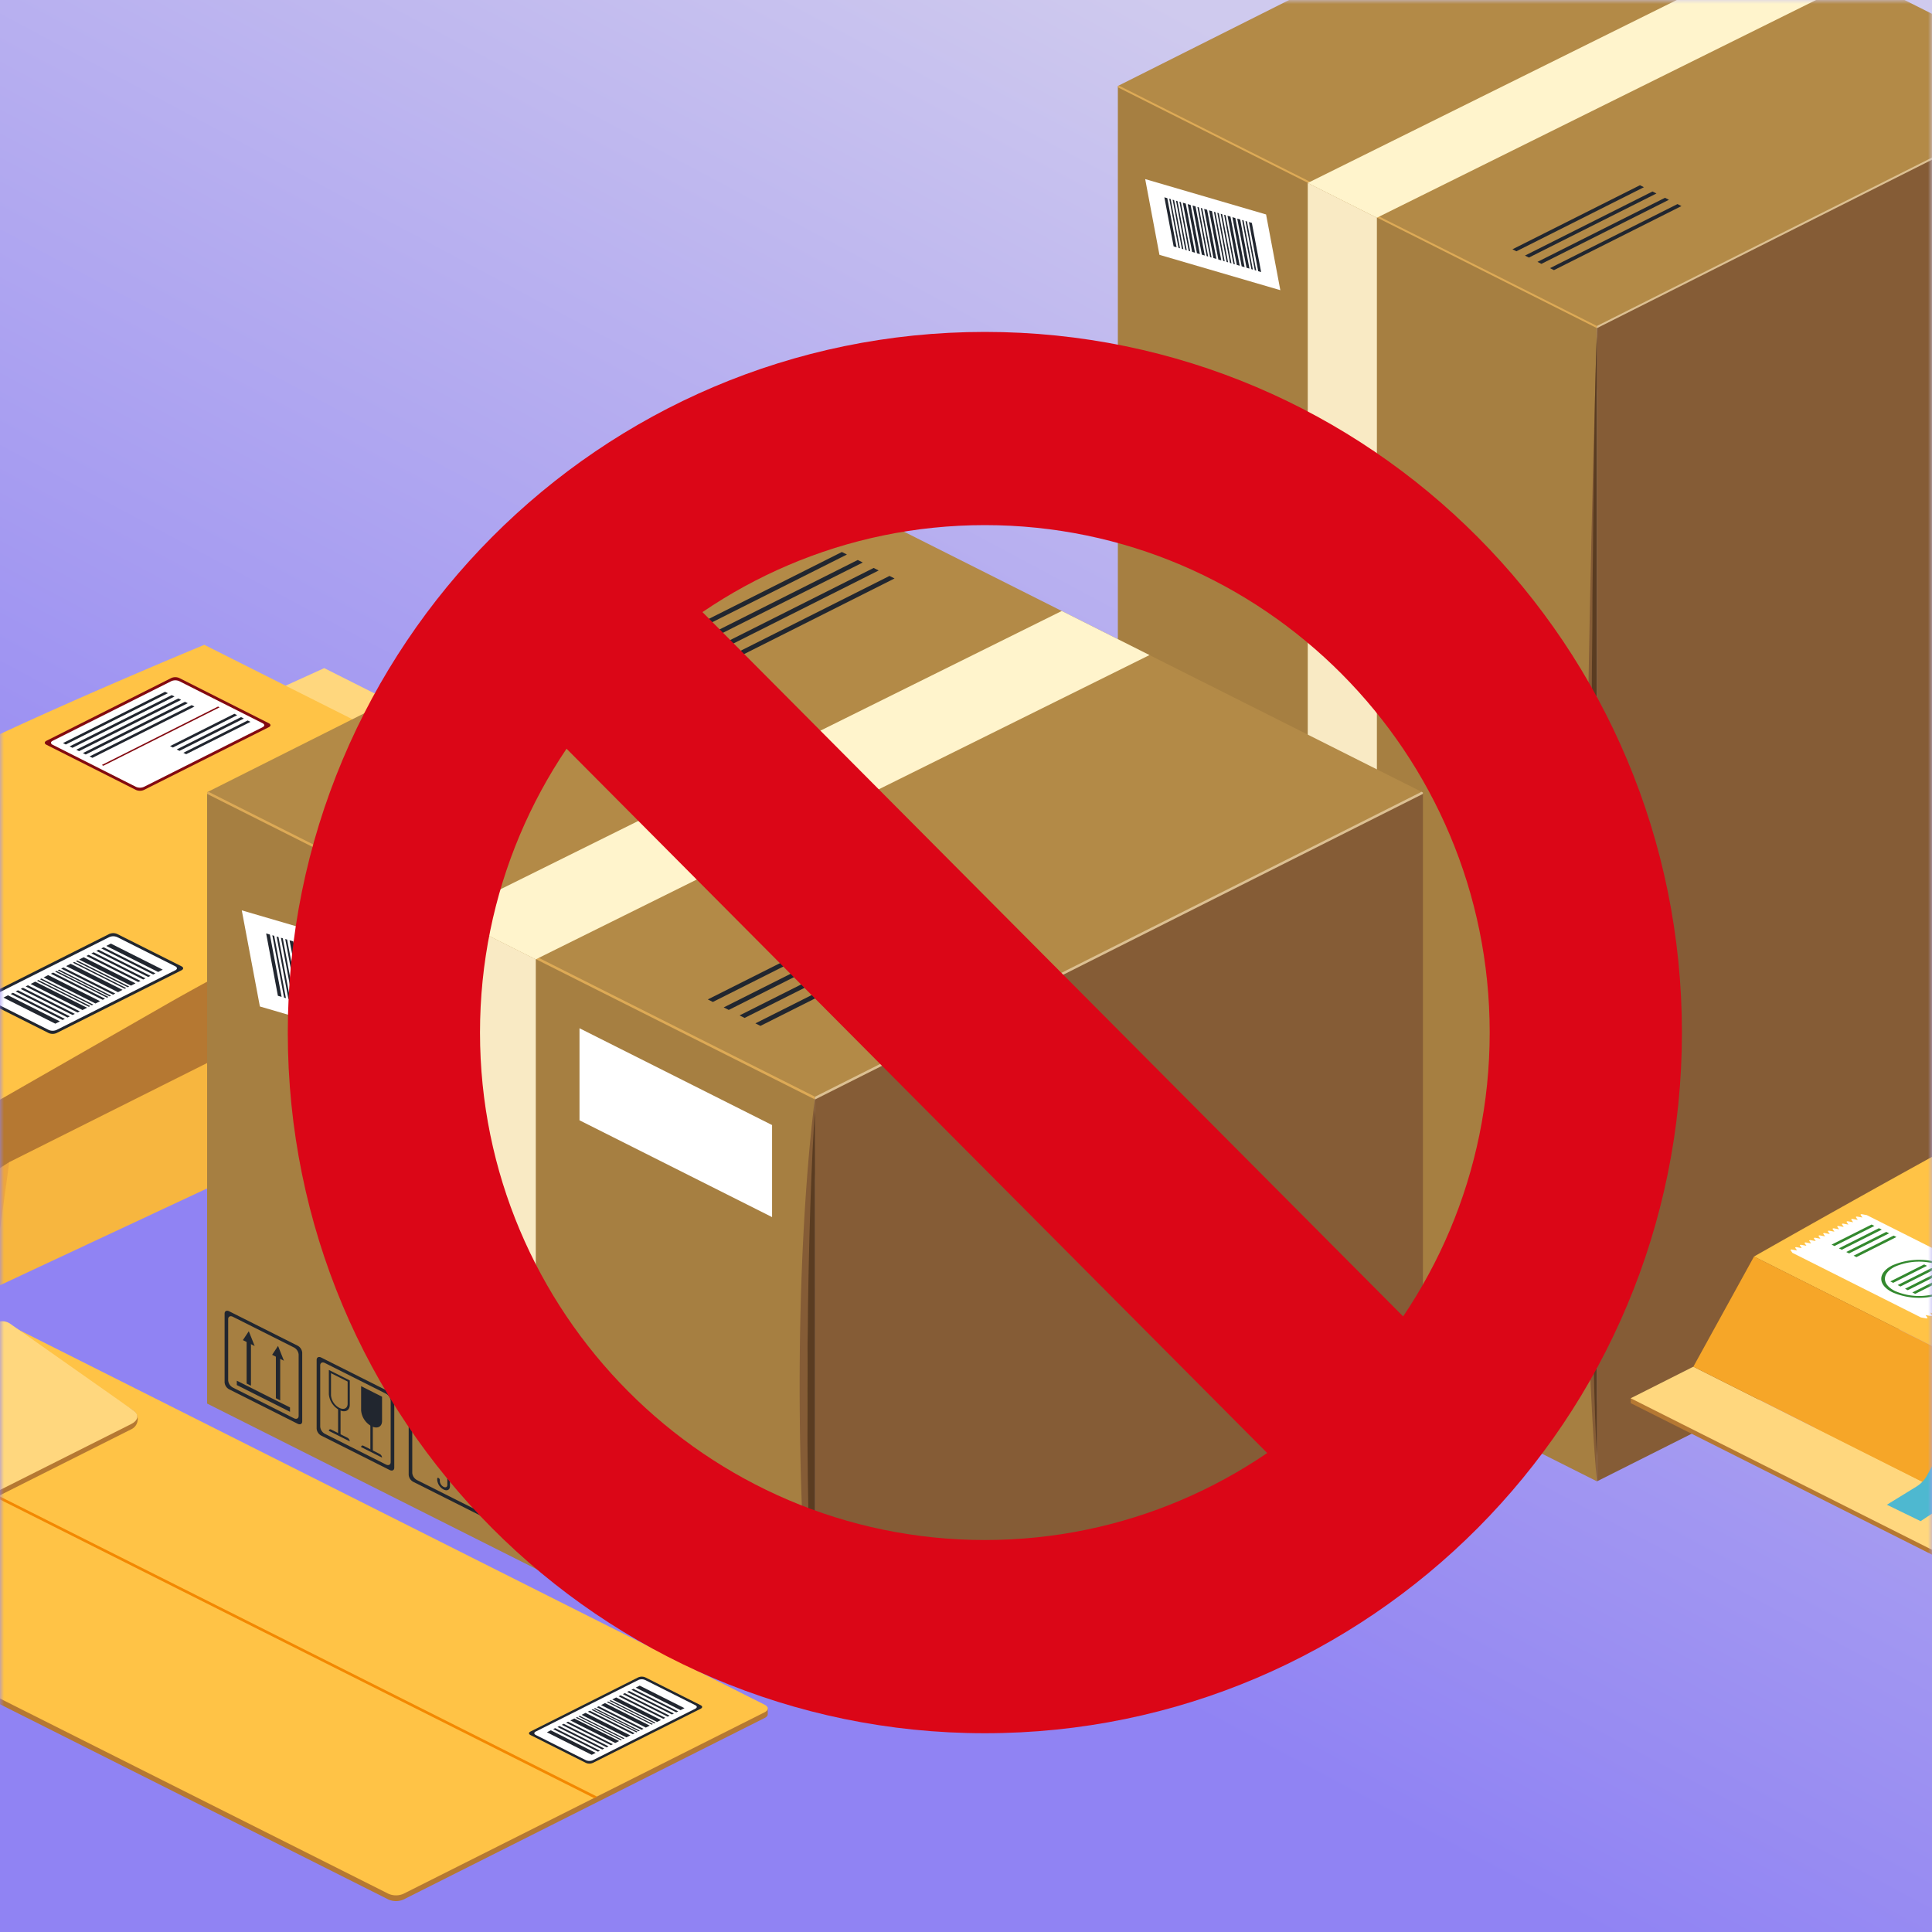 <svg xmlns="http://www.w3.org/2000/svg" xmlns:xlink="http://www.w3.org/1999/xlink" width="250" height="250" viewBox="0 0 250 250">
  <rect x="0" y="0" width="250" height="250" fill="#333333" stroke="none"/>
  <defs>
    <linearGradient id="b" x1="84.025%" x2="47.734%" y1="13.207%" y2="81.113%">
      <stop offset="0%" stop-color="#CFCAEE"/>
      <stop offset="100%" stop-color="#9083F3"/>
    </linearGradient>
    <rect id="a" width="250" height="250" x="0" y="0"/>
  </defs>
  <g fill="none" fill-rule="evenodd">
    <mask id="c" fill="#fff">
      <use xlink:href="#a"/>
    </mask>
    <use fill="url(#b)" xlink:href="#a"/>
    <g mask="url(#c)">
      <g transform="translate(-119 -20)">
        <path fill="#F7B63F" fill-rule="nonzero" d="M190.85 126.263l-28.31 14.228-17.1-8.595-72.916 33.981 45.41 20.93 35.61-16.646a183.972 183.972 0 0 0 10.535-5.341l26.772-14.659 8.08-17.635v-.626l-8.08-5.637h-.001z"/>
        <path fill="#EDA53E" fill-rule="nonzero" d="M117.935 186.807l2.265-16.432-10.923 7.025 8.658 9.407zm72.916-36.646l-2.844-13.748 10.924-3.886-8.08 17.634z"/>
        <polygon fill="#B57832" fill-rule="nonzero" points="154.33 110.1 198.93 132.527 205.554 129.513 205.554 128.882 160.954 107.082 154.329 109.465"/>
        <polygon fill="#FFD77E" fill-rule="nonzero" points="154.33 109.468 198.93 131.895 205.554 128.881 160.954 106.454"/>
        <polygon fill="#B57832" fill-rule="nonzero" points="52.708 50.5 52.708 51.131 63.632 44.11 131.439 10.145 142.363 6.26 142.363 5.633 134.284 0 65.884 24.919" transform="translate(56.569 126.267)"/>
        <path fill="#FFC346" fill-rule="nonzero" d="M72.524 140.086l45.41 22.823 22.413-12.837a271.86 271.86 0 0 1 26.2-13.181l24.307-10.627-45.414-22.825s-22.4 9.251-34.283 15.366c-13.072 6.727-38.633 21.28-38.633 21.28"/>
        <path fill="#21262F" fill-rule="nonzero" d="M125.3 153.677l-8.325-4.184c-.282-.142-.282-.371 0-.512l16.166-8.126a1.28 1.28 0 0 1 1.02 0l8.326 4.185c.282.142.282.371 0 .512l-16.166 8.125a1.28 1.28 0 0 1-1.021 0"/>
        <path fill="#FFF" fill-rule="nonzero" d="M141.683 145.552l-15.36 7.72a1.28 1.28 0 0 1-1.021 0l-7.52-3.779c-.282-.142-.282-.371 0-.512l15.362-7.721a1.28 1.28 0 0 1 1.02 0l7.52 3.78c.282.142.282.371 0 .512"/>
        <path fill="#21262F" fill-rule="nonzero" d="M126.75 152.165l-.591.3-6.714-3.374.59-.3 6.715 3.374zm3.518-1.765l-.591.3-6.713-3.374.59-.3 6.714 3.374zm.417-.212l-.188.094-6.714-3.374.188-.094 6.714 3.374zm.389-.196l-.188.094-6.714-3.374.188-.094 6.714 3.374zm1.96-.985l-.188.094-6.714-3.374.188-.094 6.714 3.374zm-5.64 2.834l-.294.149-6.714-3.375.295-.148 6.714 3.374zm4.553-2.288l-.591.3-6.714-3.374.59-.3 6.715 3.374zm.644-.324l-.295.149-6.714-3.378.295-.148 6.714 3.377zm-4.552 2.288l-.295.149-6.714-3.375.295-.148 6.714 3.374zm.645-.324l-.295.149-6.714-3.375.295-.148 6.714 3.374zm.644-.324l-.295.149-6.714-3.375.295-.148 6.714 3.374zm3.424-8.469l.59-.3 6.715 3.374-.591.3-6.714-3.374zm-3.518 1.768l.59-.3 6.714 3.374-.59.3-6.714-3.374zm-.416.209l.188-.094 6.714 3.374-.188.094-6.714-3.374zm-.39.196l.189-.094 6.714 3.374-.188.094-6.714-3.374zm-1.96.985l.188-.094 6.714 3.374-.188.094-6.714-3.374zm5.64-2.834l.295-.149 6.714 3.375-.295.148-6.714-3.374zm-4.552 2.288l.59-.3 6.715 3.374-.591.3-6.714-3.374zm-.645.324l.295-.149 6.714 3.375-.295.148-6.714-3.374zm4.552-2.288l.295-.149 6.714 3.375-.295.148-6.714-3.374zm-.644.324l.295-.149 6.714 3.375-.295.148-6.714-3.374zm-.645.328l.295-.149 6.714 3.375-.295.148-6.714-3.374z"/>
        <path fill="#830A10" fill-rule="nonzero" d="M136.6 122.223l-11.594-5.852c-.282-.142-.282-.371 0-.514l16.166-8.125a1.28 1.28 0 0 1 1.02 0l11.593 5.853c.283.142.283.371 0 .512l-16.166 8.125a1.277 1.277 0 0 1-1.02 0"/>
        <path fill="#FFF" fill-rule="nonzero" d="M152.98 114.1l-15.36 7.72a1.28 1.28 0 0 1-1.02 0l-10.788-5.447c-.282-.142-.282-.371 0-.512l15.362-7.721a1.277 1.277 0 0 1 1.02 0l10.788 5.448c.282.142.282.371 0 .512"/>
        <path fill="#21262F" fill-rule="nonzero" d="M140.72 109.7l-13.207 6.638-.363-.183 13.207-6.638.364.183zm.862.43l-13.208 6.638-.364-.183 13.208-6.638.364.183zm.86.432l-13.208 6.638-.363-.183 13.207-6.638.364.183zm.858.433l-13.208 6.638-.364-.183 13.208-6.638.364.183zm.863.432l-13.208 6.638-.363-.183 13.207-6.638.364.183zm5.53 1.118l-8.325 4.184-.364-.183 8.325-4.184.364.183zm.86.432l-8.324 4.184-.364-.183 8.325-4.184.364.183zm.86.433l-8.324 4.184-.364-.183 8.325-4.184.364.183z"/>
        <polygon fill="#830A10" fill-rule="nonzero" points="147.216 111.428 132.176 118.987 132.376 119.087 147.416 111.528"/>
        <polygon fill="#855C36" fill-rule="nonzero" points="387.639 180.523 325.644 211.686 325.644 62.297 387.644 31.157"/>
        <polygon fill="#A67F41" fill-rule="nonzero" points="325.645 211.686 263.65 180.523 263.65 31.156 325.645 62.32"/>
        <polygon fill="#B38A47" fill-rule="nonzero" points="387.639 31.157 325.646 62.314 263.651 31.125 325.646 0"/>
        <polygon fill="#DDAA56" fill-rule="nonzero" points="325.645 62.462 263.65 31.3 263.65 31.158 263.792 31.087 325.645 62.181"/>
        <polygon fill="#DCC092" fill-rule="nonzero" points="325.645 62.462 387.64 31.3 387.64 31.158 387.498 31.087 325.645 62.179"/>
        <path fill="#836D59" fill-rule="nonzero" d="M325.645 62.321l61.995-31.165-61.995 31.165z"/>
        <path fill="#855C36" fill-rule="nonzero" d="M325.645 70v-7.679s-3.526 111.492 0 149.365v-9.761c-1.366-20.5-.681-123.225 0-131.922"/>
        <path fill="#5A3C21" fill-rule="nonzero" d="M325.645 208.39V63.552c-.681 8.7-1.366 124.334 0 144.838"/>
        <polygon fill="#FFF4CC" fill-rule="nonzero" points="288.218 43.677 297.164 48.177 359.755 17.144 350.809 12.644"/>
        <polygon fill="#FFF" fill-rule="nonzero" points="284.674 57.55 269.032 52.975 267.187 43.175 282.829 47.75"/>
        <g fill="#21262F" fill-rule="nonzero" transform="translate(265.435 6.63)">
          <path d="M5.814 45.37l-.38-.111-1.2-6.357.38.111 1.2 6.357zm.44.126l-.191-.056-1.2-6.356.191.055 1.2 6.357zm.439.128l-.191-.056-1.2-6.356.191.055 1.2 6.357zm.44.129l-.191-.056-1.2-6.356.191.055 1.2 6.357zm.439.128l-.191-.056-1.2-6.356.191.055 1.2 6.357zm.63.189l-.38-.111-1.2-6.357.38.111 1.2 6.357zm1.698.492l-.191-.056-1.2-6.356.191.055 1.2 6.357zm.44.129l-.191-.056-1.2-6.356.191.055 1.2 6.357zm.625.179l-.38-.111-1.2-6.357.38.111 1.2 6.357zm-2.134-.62l-.38-.111-1.2-6.357.38.111 1.2 6.357zm.634.184l-.38-.111-1.2-6.357.38.111 1.2 6.357zm2.134.625l-.38-.111-1.2-6.357.38.111 1.2 6.357zm.439.129l-.191-.056-1.2-6.356.191.055 1.2 6.357zm.44.128l-.191-.056-1.2-6.356.191.055 1.2 6.357zm.439.129l-.191-.056-1.2-6.356.191.055 1.2 6.357zm.44.125l-.191-.056-1.2-6.356.191.055 1.2 6.357zm.629.187l-.38-.111-1.2-6.357.38.111 1.2 6.357zm1.699.497l-.191-.056-1.2-6.356.191.055 1.2 6.357zm.439.129l-.191-.056-1.2-6.356.191.055 1.2 6.357zm.63.187l-.38-.111-1.2-6.357.38.111 1.2 6.357zm-2.138-.628l-.38-.111-1.2-6.357.38.111 1.2 6.357zm.629.184l-.38-.111-1.2-6.357.38.111 1.2 6.357zM7.448 167.989l-6.979-3.508c-.259-.129-.469-.024-.469.235v7.015a.89.89 0 0 0 .469.708l6.979 3.508c.259.129.469.024.469-.237v-7.013a.89.89 0 0 0-.469-.708m.1 7.157c0 .267-.216.376-.482.243l-6.221-3.127a.915.915 0 0 1-.482-.727v-6.253c0-.267.216-.376.482-.243l6.22 3.131a.915.915 0 0 1 .482.727l.001 6.249zm-4.861-3.076l-.441-.222v-4.815l.441.222v4.815z"/>
          <path d="M2.465 166.514l-.6.907.6.3.6.3-.6-1.507zm3.205 7.056l-.441-.222v-4.815l.441.222v4.815z"/>
          <path d="M5.45 168.014l-.6.907.6.3.6.3-.6-1.507zm-4.205 3.99v-.443l5.426 2.727v.443l-5.426-2.727zm15.588.704L9.854 169.2c-.259-.129-.469-.024-.469.235v7.015a.89.89 0 0 0 .469.708l6.979 3.508c.259.129.469.024.469-.237v-7.013a.89.89 0 0 0-.469-.708m.1 7.157c0 .267-.216.376-.482.243l-6.221-3.127a.915.915 0 0 1-.482-.727V170c0-.267.216-.376.482-.243l6.221 3.127a.915.915 0 0 1 .482.727v6.254zm-1.944-3.66a2.016 2.016 0 0 1-1.067-1.609v-2.478l2.134 1.074v2.478c0 .593-.477.833-1.067.537"/>
          <polygon points="15.114 178.754 14.864 178.628 14.864 176.036 15.114 176.162"/>
          <path d="M13.922 178.33c0-.139.112-.2.25-.126l1.635.822a.474.474 0 0 1 .249.376l-2.134-1.072zm-3.29-7.867v2.478a2.02 2.02 0 0 0 1.067 1.609c.59.3 1.068.056 1.068-.537v-2.477l-2.135-1.073zm1.915 3.441c0 .47-.38.661-.848.426-.48-.255-.8-.737-.847-1.279v-2.257l1.7.853-.005 2.257z"/>
          <polygon points="11.824 177.099 11.574 176.973 11.574 174.381 11.824 174.507"/>
          <path d="M10.632 176.675c0-.139.112-.2.25-.126l1.635.822a.477.477 0 0 1 .25.376l-2.135-1.072zm15.587.751l-6.979-3.508c-.259-.129-.469-.024-.469.235v7.017a.89.89 0 0 0 .469.708l6.979 3.508c.259.129.469.024.469-.237v-7.013a.89.89 0 0 0-.469-.708m.1 7.157c0 .267-.216.376-.482.243l-6.221-3.127a.915.915 0 0 1-.482-.727v-6.253c0-.267.216-.376.482-.243l6.221 3.127a.915.915 0 0 1 .482.727v6.253zm-5.008-5.8a.964.964 0 0 1 .756.1c.3.16.56.387.756.664a.964.964 0 0 1 .756.1c.3.16.559.387.756.664a.96.96 0 0 1 .756.1c.064.032.126.068.186.107a4.7 4.7 0 0 0-2.428-3.453c-1.271-.638-2.314-.185-2.427 1.005l.131.059c.3.16.56.387.756.664"/>
          <path d="M22.335 182.655a1.23 1.23 0 0 1-.649-.98v-.124c0-.074.059-.1.134-.067.076.04.126.115.134.2v.124a.723.723 0 0 0 .382.577c.211.106.382.02.382-.192v-5.437c0-.074.059-.1.134-.067.076.04.126.115.134.2v5.437c0 .36-.291.506-.649.326M63.465.257l-16.5 8.291-.513-.257L62.952 0l.513.257zm1.617.813l-16.5 8.291-.513-.257L64.565.814l.517.256zm1.618.815l-16.5 8.291-.513-.257 16.5-8.291.513.257zm1.619.813l-16.5 8.291-.513-.257 16.5-8.291.513.257zm-2.032 34.897l-16.5 8.291-.513-.257 16.5-8.291.513.257zm1.619.813l-16.5 8.291-.513-.257 16.5-8.291.513.257zm1.619.814l-16.5 8.291-.513-.257 16.5-8.291.513.257zm1.619.813l-16.5 8.291-.513-.257 16.5-8.291.513.257z"/>
        </g>
        <polygon fill="#F9EAC4" fill-rule="nonzero" points="297.169 196.494 288.223 191.994 288.223 43.674 297.169 48.174"/>
        <polygon fill="#855C36" fill-rule="nonzero" points="303.129 201.621 224.464 241.166 224.458 162.066 303.129 122.553"/>
        <polygon fill="#A67F41" fill-rule="nonzero" points="224.464 241.164 145.8 201.621 145.8 122.55 224.465 162.093"/>
        <polygon fill="#B38A47" fill-rule="nonzero" points="303.129 122.55 224.465 162.085 145.8 122.51 224.465 83.016"/>
        <polygon fill="#DDAA56" fill-rule="nonzero" points="224.464 162.274 145.8 122.729 145.8 122.55 145.98 122.46 224.465 161.915"/>
        <polygon fill="#DCC092" fill-rule="nonzero" points="224.464 162.274 303.129 122.728 303.129 122.549 302.951 122.459 224.465 161.916"/>
        <path fill="#836D59" fill-rule="nonzero" d="M224.464 162.095l78.665-39.545-78.665 39.545z"/>
        <path fill="#855C36" fill-rule="nonzero" d="M224.464 171.842v-9.748s-4.476 31.012 0 79.07v-12.385a400.488 400.488 0 0 1 0-56.936"/>
        <path fill="#5A3C21" fill-rule="nonzero" d="M224.464 236.982v-73.326c-.864 11.036-1.733 47.307 0 73.325"/>
        <polygon fill="#F9EAC4" fill-rule="nonzero" points="188.331 185 176.979 179.293 176.979 138.434 188.331 144.141"/>
        <polygon fill="#FFF4CC" fill-rule="nonzero" points="176.972 138.438 188.324 144.143 267.745 104.766 256.393 99.06"/>
        <polygon fill="#FFF" fill-rule="nonzero" points="172.476 156.041 152.628 150.236 150.286 137.8 170.134 143.605"/>
        <path fill="#21262F" fill-rule="nonzero" d="M155.44 148.995l-.481-.142-1.52-8.065.483.142 1.519 8.065zm.56.163l-.242-.071-1.52-8.065.243.071 1.519 8.065zm.556.163l-.242-.071-1.52-8.065.243.071 1.519 8.065zm.558.163l-.242-.071-1.52-8.065.243.071 1.519 8.065zm.558.163l-.242-.071-1.52-8.065.243.07 1.519 8.066zm.798.234l-.482-.142-1.52-8.065.483.142 1.519 8.065zm2.156.63l-.242-.071-1.52-8.065.243.071 1.519 8.065zm.557.163l-.242-.071-1.52-8.065.243.071 1.519 8.065zm.799.234l-.482-.142-1.52-8.065.483.142 1.519 8.065zm-2.713-.794l-.482-.142-1.52-8.065.483.142 1.519 8.065zm.799.234l-.482-.142-1.52-8.065.483.14 1.519 8.067zm2.713.794L162.3 151l-1.52-8.065.483.142 1.518 8.065zm.558.158l-.242-.071-1.52-8.065.243.071 1.519 8.065zm.56.168l-.241-.071-1.52-8.065.243.071 1.519 8.065zm.555.163l-.242-.071-1.52-8.065.243.071 1.519 8.065zm.558.163l-.242-.071-1.52-8.065.243.071 1.519 8.065zm.798.234l-.482-.142-1.52-8.065.483.14 1.519 8.067zm2.156.63l-.242-.071-1.52-8.065.243.071 1.519 8.065zm.557.163l-.242-.071-1.52-8.065.243.071 1.519 8.065zm.799.234l-.482-.142-1.52-8.065.483.142 1.519 8.065zm-2.713-.794l-.482-.142-1.52-8.065.483.142 1.519 8.065zm.799.234l-.482-.142-1.52-8.065.483.142 1.519 8.065z"/>
        <polygon fill="#FFF" fill-rule="nonzero" points="218.906 177.492 193.988 164.966 193.988 153.055 218.906 165.581"/>
        <g fill="#21262F" fill-rule="nonzero" transform="translate(148.063 91.428)">
          <path d="M9.45 102.704L.595 98.253c-.328-.165-.595-.032-.595.3v8.9c.033.381.257.72.595.9l8.855 4.451c.329.165.595.032.595-.3v-8.9a1.123 1.123 0 0 0-.595-.9m.131 9.081c0 .339-.274.477-.612.307l-7.894-3.968a1.16 1.16 0 0 1-.612-.922v-7.93c0-.339.274-.477.612-.307l7.894 3.968c.347.184.578.53.612.922v7.93zm-6.171-3.904l-.56-.282v-6.109l.56.282v6.109z"/>
          <path d="M3.13 100.831l-.762 1.151.762.383.762.383-.762-1.917zm4.065 8.952l-.56-.282v-6.109l.56.282v6.109z"/>
          <path d="M6.915 102.733l-.762 1.151.762.383.762.383-.762-1.917zm-5.335 5.064v-.562l6.884 3.46v.562l-6.884-3.46zm19.78.894l-8.855-4.451c-.328-.165-.595-.032-.595.3v8.9c.033.381.257.72.595.9l8.855 4.451c.329.165.595.032.595-.3v-8.9a1.123 1.123 0 0 0-.595-.9m.131 9.081c0 .339-.274.477-.612.307l-7.894-3.968a1.16 1.16 0 0 1-.612-.922v-7.935c0-.339.274-.477.612-.307l7.894 3.968c.347.184.578.53.612.922v7.935zm-2.471-4.646a2.56 2.56 0 0 1-1.355-2.042v-3.143l2.709 1.362v3.143c0 .752-.607 1.057-1.355.681"/>
          <polygon points="19.179 116.361 18.862 116.201 18.862 112.914 19.179 113.073"/>
          <path d="M17.667 115.823c0-.176.142-.248.317-.159l2.074 1.042a.6.6 0 0 1 .317.478l-2.708-1.361zm-4.176-9.981v3.144a2.56 2.56 0 0 0 1.355 2.041c.748.377 1.353.072 1.353-.68v-3.144l-2.708-1.361zm2.43 4.366c0 .6-.483.838-1.075.541a2.04 2.04 0 0 1-1.077-1.623v-2.864l2.152 1.082v2.864z"/>
          <polygon points="15.003 114.262 14.686 114.102 14.686 110.815 15.003 110.974"/>
          <path d="M13.49 113.724c0-.176.142-.248.317-.159l2.075 1.042a.6.6 0 0 1 .317.478l-2.709-1.361zm19.78.948l-8.855-4.451c-.328-.165-.595-.032-.595.3v8.9c.033.381.257.72.595.9l8.855 4.451c.329.165.595.032.595-.3v-8.9a1.123 1.123 0 0 0-.595-.9m.131 9.081c0 .339-.274.477-.612.307l-7.894-3.968a1.16 1.16 0 0 1-.612-.922v-7.935c0-.339.274-.477.612-.307l7.894 3.968c.347.184.577.53.612.922v7.935zm-6.359-7.352a1.22 1.22 0 0 1 .959.123c.382.201.71.49.96.842.323-.093.67-.05.959.122.381.202.71.49.96.842.323-.092.67-.048.959.123.081.041.16.087.235.138a5.954 5.954 0 0 0-3.08-4.382c-1.613-.811-2.936-.236-3.08 1.275l.168.074c.38.202.71.49.959.842"/>
          <path d="M28.337 121.312a1.56 1.56 0 0 1-.824-1.242v-.16c0-.094.075-.132.17-.084a.32.32 0 0 1 .168.255v.159a.92.92 0 0 0 .487.732c.267.134.484.026.484-.244v-6.9c0-.094.075-.132.169-.085.094.047.16.147.17.256v6.9c0 .456-.37.642-.823.414M80.528.327L59.595 10.848l-.652-.328L79.876 0l.652.327zm2.054 1.032L61.649 11.88l-.652-.328L81.93 1.032l.652.327zm2.055 1.033L63.704 12.913l-.652-.328 20.933-10.52.652.327zm2.054 1.032L65.757 13.945l-.652-.328 20.932-10.52.654.327zm-2.579 44.28L63.179 58.225l-.652-.328 20.933-10.52.652.327zm2.055 1.032l-20.93 10.522-.652-.328 20.933-10.52.649.326zm2.054 1.036L67.288 60.293l-.652-.328 20.933-10.52.652.327zm2.054 1.029L69.337 61.322l-.652-.328 20.933-10.52.657.327z"/>
        </g>
        <path fill="#B57832" fill-rule="nonzero" d="M71.454 215.667l46.746-23.495a2.414 2.414 0 0 1 1.93 0l97.82 49.163c.04.021.078.045.115.07l-.178-.266.46-.062v.716c.014.184-.115.371-.396.512L171.205 265.8a2.424 2.424 0 0 1-1.93 0l-97.821-49.163c-.533-.268-.533-.7 0-.97"/>
        <path fill="#FFC346" fill-rule="nonzero" d="M217.954 241.561l-46.75 23.495a2.414 2.414 0 0 1-1.93 0l-97.82-49.163c-.533-.267-.5-.715 0-.97l46.746-23.495a2.424 2.424 0 0 1 1.93 0l97.82 49.163c.534.268.534.7 0 .97"/>
        <polygon fill="#F38800" fill-rule="nonzero" points="111.575 210.308 195.89 252.683 196.276 252.489 111.961 210.114"/>
        <path fill="#B57832" fill-rule="nonzero" d="M136.36 202.586l-16.117-10.668a1.859 1.859 0 0 0-1.93 0l-23.367 11.744-23.367 11.744s-.26-.3-.41-.146l-.1-.087-.01.985c.007.142.149.029.524.218l22.426 8.05a4.9 4.9 0 0 0 3.508-.146l19.229-9.663 19.229-9.665a1.442 1.442 0 0 0 .39-2.366"/>
        <path fill="#FFD77E" fill-rule="nonzero" d="M118.315 191.239l-23.367 11.744-23.37 11.743s-1.156.388 0 .97l22.428 8.05a4.893 4.893 0 0 0 3.507-.146l19.229-9.663 19.229-9.665c.942-.472 1.065-1.218.29-1.762l-16.018-11.272a1.86 1.86 0 0 0-1.93 0"/>
        <path fill="#21262F" fill-rule="nonzero" d="M194.826 248.123l-7.193-3.615c-.244-.123-.244-.321 0-.443l13.969-7.022c.28-.122.6-.122.882 0l7.193 3.615c.244.123.244.321 0 .444l-13.97 7.021c-.28.122-.6.122-.881 0"/>
        <path fill="#FFF" fill-rule="nonzero" d="M208.98 241.1l-13.273 6.672a1.11 1.11 0 0 1-.882 0l-6.5-3.266c-.243-.122-.243-.321 0-.443l13.275-6.672c.28-.122.6-.122.88 0l6.5 3.266c.245.122.245.321 0 .443"/>
        <path fill="#21262F" fill-rule="nonzero" d="M196.079 246.816l-.511.256-5.8-2.915.51-.257 5.8 2.916zm3.04-1.528l-.511.256-5.8-2.915.51-.257 5.8 2.916zm.359-.18l-.163.082-5.8-2.916.163-.082 5.8 2.916zm.337-.169l-.163.082-5.8-2.916.163-.082 5.8 2.916zm1.694-.852l-.163.082-5.8-2.916.163-.082 5.8 2.916zm-4.873 2.449l-.255.128-5.8-2.916.256-.128 5.799 2.916zm3.933-1.976l-.511.256-5.8-2.915.51-.257 5.8 2.916zm.557-.28l-.255.128-5.8-2.916.256-.128 5.799 2.916zm-3.933 1.977l-.255.128-5.8-2.916.256-.128 5.799 2.916zm.556-.28l-.255.128-5.8-2.916.256-.128 5.799 2.916zm.558-.277l-.255.128-5.8-2.916.256-.128 5.799 2.916zm2.958-7.322l.51-.256 5.8 2.915-.51.257-5.8-2.916zm-3.04 1.528l.51-.256 5.8 2.915-.51.257-5.8-2.916zm-.36.181l.164-.082 5.8 2.916-.163.082-5.8-2.916zm-.336.169l.163-.082 5.8 2.916-.163.082-5.8-2.916zm-1.694.851l.163-.082 5.8 2.916-.163.082-5.8-2.916zm4.873-2.449l.255-.128 5.8 2.916-.256.128-5.8-2.916zm-3.933 1.977l.51-.256 5.8 2.915-.51.257-5.8-2.916zm-.557.28l.255-.128 5.8 2.916-.256.128-5.8-2.916zm3.933-1.977l.255-.128 5.8 2.916-.256.128-5.8-2.916zm-.557.28l.255-.128 5.8 2.916-.256.128-5.8-2.916zm-.556.282l.255-.128 5.8 2.916-.256.128-5.8-2.916z"/>
        <path fill="#DB0617" fill-rule="nonzero" d="M246.44 87.95c36.02 0 65.326 29.458 65.326 65.664s-29.305 65.664-65.326 65.664c-36.021 0-65.328-29.456-65.328-65.664S210.417 87.95 246.44 87.95m0-25c-49.817 0-90.2 40.593-90.2 90.664s40.383 90.666 90.2 90.666 90.2-40.593 90.2-90.666c0-50.073-40.382-90.664-90.2-90.664"/>
        <line x1="187.842" x2="305.036" y1="94.715" y2="212.514" stroke="#DB0617" stroke-width="24.936"/>
        <g transform="translate(330.013 145.947)">
          <path fill="#F7B63F" fill-rule="nonzero" d="M134.287 22.824l-28.315 14.229-17.1-8.595-72.916 33.981 45.41 20.93 35.61-16.646a183.972 183.972 0 0 0 10.535-5.341l26.776-14.659 8.08-17.635v-.635l-8.08-5.629z"/>
          <polygon fill="#B57832" fill-rule="nonzero" points="0 32.798 44.6 55.225 52.706 51.138 52.706 50.508 8.106 28.708 0 32.165" transform="translate(0 22.82)"/>
          <polygon fill="#FFD77E" fill-rule="nonzero" points="0 54.988 44.6 77.415 52.706 73.328 8.106 50.901"/>
          <path fill="#FFC346" fill-rule="nonzero" d="M15.955 36.647l45.41 22.823 22.413-12.837a271.869 271.869 0 0 1 26.2-13.181l24.309-10.628L88.876 0s-22.4 9.251-34.283 15.366c-13.072 6.727-38.633 21.28-38.633 21.28"/>
          <polygon fill="#F6A628" fill-rule="nonzero" points="8.107 50.9 15.956 36.648 61.367 59.471 52.708 73.328"/>
          <path fill="#4EB8D0" fill-rule="nonzero" d="M33.15 68.766l3.814-2.345a3.946 3.946 0 0 0 1.407-1.492l6.934-12.9a2.07 2.07 0 0 1 .743-.787l5.717-3.5 4.444 2.05-5.89 3.768a2.064 2.064 0 0 0-.691.732L42.448 67.1a3.944 3.944 0 0 1-1.261 1.36l-3.673 2.43-4.364-2.124z"/>
          <path fill="#FFF" fill-rule="nonzero" d="M30.58 31.304l.013-.006-.67-.124c-.107-.021-.211.032-.174.085l.239.342-.67-.124c-.107-.02-.21.032-.173.087l.239.342-.67-.124c-.107-.02-.211.032-.174.087l.239.342-.67-.124c-.107-.02-.21.032-.173.085l.239.343-.67-.124c-.107-.021-.211.032-.174.085l.239.342-.67-.123c-.107-.021-.21.031-.173.085l.239.342-.67-.124c-.107-.02-.211.032-.174.087l.239.342-.67-.124c-.107-.02-.211.032-.173.085l.239.343-.67-.124c-.107-.021-.211.032-.174.085l.239.342-.67-.123c-.107-.021-.211.03-.173.085l.239.342-.67-.124c-.107-.02-.211.032-.174.087l.239.342-.67-.124c-.107-.02-.211.032-.173.085l.239.343-.67-.124c-.107-.021-.211.032-.174.085l.239.342-.67-.123c-.107-.021-.211.031-.173.085l.239.342-.67-.124c-.107-.02-.211.032-.174.087l.239.342-.67-.124c-.107-.02-.211.032-.173.085l.239.343 16.63 8.358.67.124c.108.02.212-.032.174-.085l-.24-.343.67.124c.108.021.212-.032.175-.085l-.24-.342.67.123c.108.021.212-.031.174-.085l-.24-.342.67.124c.108.02.212-.032.175-.087l-.24-.342.67.124c.108.02.212-.032.174-.085l-.24-.343.67.124c.108.021.212-.032.175-.085l-.24-.342.67.123c.108.021.212-.031.174-.085l-.24-.342.67.124c.108.02.212-.032.175-.087l-.24-.342.67.124c.108.02.212-.032.174-.085l-.24-.343.67.124c.108.021.212-.032.175-.085l-.24-.342.67.123c.108.021.212-.03.174-.085l-.24-.342.67.124c.109.02.212-.032.175-.087l-.24-.342.67.124c.108.02.212-.032.174-.085l-.24-.343.67.124c.109.021.212-.032.175-.085l-.24-.342.67.123c.108.021.212-.031.174-.085l-.24-.342.67.124c.109.02.212-.032.175-.087l-.24-.342-.012.007-16.631-8.36z"/>
          <g fill="#33892E" fill-rule="nonzero" transform="translate(25.993 32.506)">
            <path d="M7.862 5.287c-1.912.96-1.912 2.518 0 3.479 2.207.96 4.713.96 6.92 0 1.912-.96 1.912-2.518 0-3.479a8.67 8.67 0 0 0-6.92 0m6.588 3.311a7.83 7.83 0 0 1-6.255 0c-1.727-.869-1.727-2.276 0-3.144a7.84 7.84 0 0 1 6.255 0c1.727.869 1.727 2.276 0 3.144M7.97 7.547l-.368-.185 4.378-2.2.368.184L7.97 7.547zm.949.472l-.368-.185 4.378-2.2.368.184-4.378 2.201zm.949.478L9.5 8.312l4.378-2.2.368.184-4.378 2.201z"/>
            <path d="M10.818 8.974l-.368-.185 4.378-2.2.368.184-4.378 2.201zM.368 2.785L0 2.6 5.177 0l.368.184L.368 2.785zm.949.478l-.368-.185 5.177-2.6.368.184-5.177 2.601zm.95.477l-.368-.185 5.177-2.6.368.184L2.267 3.74zm.949.477l-.368-.185 5.177-2.6.368.184-5.177 2.601z"/>
          </g>
        </g>
      </g>
    </g>
  </g>
</svg>

